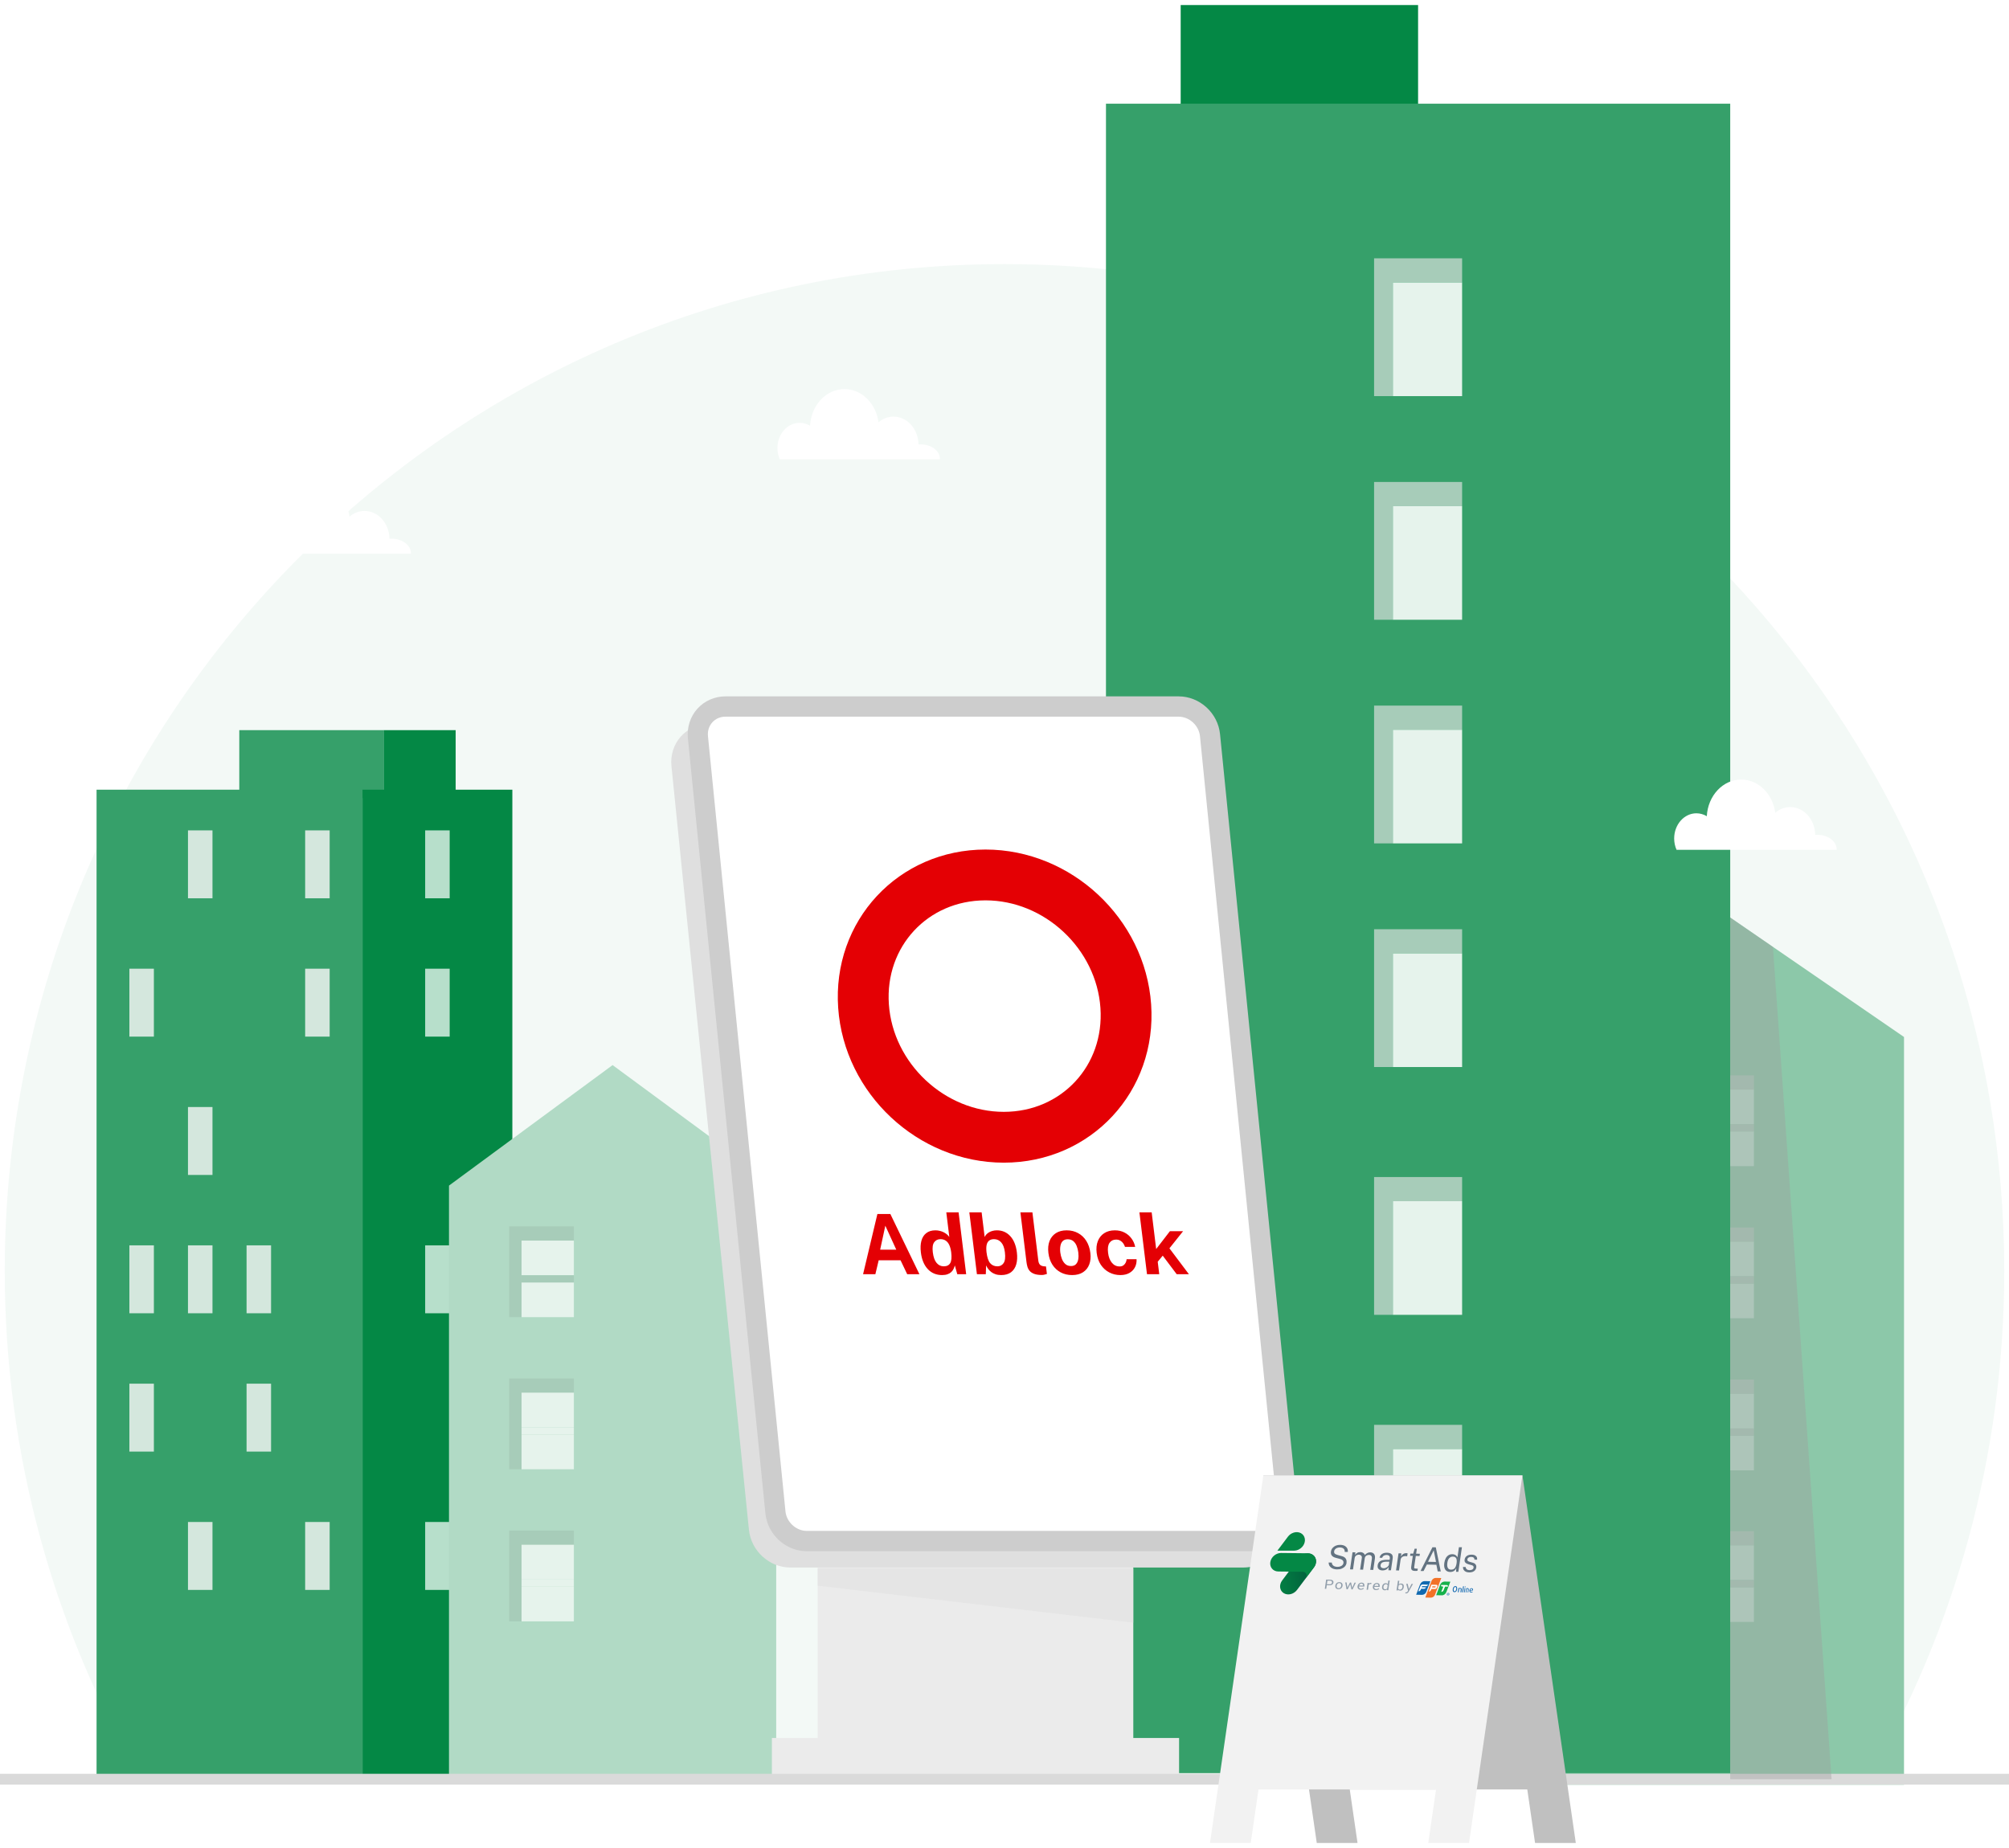 <svg width="200" height="184" viewBox="0 0 200 184" fill="none" xmlns="http://www.w3.org/2000/svg">
<rect width="200" height="184" fill="#959595"/>
<path d="M-252 -34C-252 -45.046 -243.046 -54 -232 -54H432C443.046 -54 452 -45.046 452 -34V414C452 425.046 443.046 434 432 434H-232C-243.046 434 -252 425.046 -252 414V-34Z" fill="white"/>
<path d="M432 -56C444.15 -56 454 -46.15 454 -34V414C454 426.15 444.15 436 432 436H-232C-244.15 436 -254 426.15 -254 414V-34L-253.993 -34.567C-253.692 -46.455 -243.961 -56 -232 -56H432Z" stroke="white" stroke-opacity="0.08" stroke-width="4"/>
<g clip-path="url(#clip0_9962_22170)">
<path d="M199.525 126.544C199.525 145.003 194.571 162.298 185.929 177.151H14.071C5.429 162.297 0.474 145.003 0.474 126.544C0.474 71.178 45.034 26.295 100 26.295C135.154 26.295 166.051 44.653 183.756 72.371C190.851 83.477 195.829 96.087 198.113 109.62C199.042 115.121 199.525 120.776 199.525 126.544V126.544Z" fill="#048845" fill-opacity="0.05"/>
<path d="M189.548 177.701H154.945V103.25L172.247 91.355L189.548 103.25V177.701Z" fill="#8CC8A9"/>
<path d="M169.888 107.072V116.108H170.789V108.487H174.606V107.072H169.888Z" fill="#A7CCB9"/>
<path d="M174.606 108.487H170.79V111.94H174.606V108.487Z" fill="#B7DFCB"/>
<path d="M174.606 112.655H170.79V116.109H174.606V112.655Z" fill="#B7DFCB"/>
<path d="M174.606 111.94H170.79V112.656H174.606V111.94Z" fill="#A7CCB9"/>
<path d="M169.888 122.217V131.254H170.789V123.632H174.606V122.217H169.888Z" fill="#A7CCB9"/>
<path d="M174.606 123.632H170.79V127.085H174.606V123.632Z" fill="#B7DFCB"/>
<path d="M174.606 127.8H170.79V131.254H174.606V127.8Z" fill="#B7DFCB"/>
<path d="M174.606 127.085H170.79V127.801H174.606V127.085Z" fill="#A7CCB9"/>
<path d="M169.888 137.361V146.399H170.789V138.776H174.606V137.361H169.888Z" fill="#A7CCB9"/>
<path d="M174.606 138.776H170.79V142.23H174.606V138.776Z" fill="#B7DFCB"/>
<path d="M174.606 142.945H170.79V146.399H174.606V142.945Z" fill="#B7DFCB"/>
<path d="M174.606 142.23H170.79V142.945H174.606V142.23Z" fill="#A7CCB9"/>
<path d="M169.888 152.453V161.49H170.789V153.868H174.606V152.453H169.888Z" fill="#A7CCB9"/>
<path d="M174.606 153.868H170.79V157.322H174.606V153.868Z" fill="#B7DFCB"/>
<path d="M174.606 158.037H170.79V161.491H174.606V158.037Z" fill="#B7DFCB"/>
<path d="M174.606 157.322H170.79V158.037H174.606V157.322Z" fill="#A7CCB9"/>
<path d="M38.186 72.699H23.822V79.462H38.186V72.699Z" fill="#36A06A"/>
<path d="M45.362 72.699H38.185V79.462H45.362V72.699Z" fill="#048845"/>
<path d="M51.005 78.627H36.086V177.151H51.005V78.627Z" fill="#048845"/>
<path d="M36.086 78.627H9.613V177.151H36.086V78.627Z" fill="#36A06A"/>
<path d="M21.153 82.678H18.713V89.441H21.153V82.678Z" fill="#D4E7DD"/>
<path d="M32.819 82.678H30.379V89.441H32.819V82.678Z" fill="#D4E7DD"/>
<path d="M44.766 82.678H42.326V89.441H44.766V82.678Z" fill="#B7DFCB"/>
<path d="M44.766 96.451H42.326V103.213H44.766V96.451Z" fill="#B7DFCB"/>
<path d="M44.766 123.996H42.326V130.758H44.766V123.996Z" fill="#B7DFCB"/>
<path d="M44.766 151.54H42.326V158.303H44.766V151.54Z" fill="#B7DFCB"/>
<path d="M15.319 96.451H12.88V103.213H15.319V96.451Z" fill="#D4E7DD"/>
<path d="M32.819 96.451H30.379V103.213H32.819V96.451Z" fill="#D4E7DD"/>
<path d="M21.153 110.223H18.713V116.986H21.153V110.223Z" fill="#D4E7DD"/>
<path d="M15.319 123.996H12.88V130.758H15.319V123.996Z" fill="#D4E7DD"/>
<path d="M21.153 123.996H18.713V130.758H21.153V123.996Z" fill="#D4E7DD"/>
<path d="M26.985 123.996H24.546V130.758H26.985V123.996Z" fill="#D4E7DD"/>
<path d="M15.319 137.768H12.88V144.53H15.319V137.768Z" fill="#D4E7DD"/>
<path d="M26.985 137.768H24.546V144.53H26.985V137.768Z" fill="#D4E7DD"/>
<path d="M21.153 151.54H18.713V158.303H21.153V151.54Z" fill="#D4E7DD"/>
<path d="M32.819 151.54H30.379V158.303H32.819V151.54Z" fill="#D4E7DD"/>
<path d="M77.273 177.425H44.697V118.047L60.985 106.048L77.273 118.047V177.425Z" fill="#B1DAC5"/>
<path d="M50.692 122.108V131.144H51.923V123.523H57.129V122.108H50.692Z" fill="#A7CCB9"/>
<path d="M57.129 123.523H51.923V126.976H57.129V123.523Z" fill="#E6F3EC"/>
<path d="M57.129 127.691H51.923V131.144H57.129V127.691Z" fill="#E6F3EC"/>
<path d="M57.129 126.976H51.923V127.692H57.129V126.976Z" fill="#A7CCB9"/>
<path d="M50.692 137.252V146.29H51.923V138.667H57.129V137.252H50.692Z" fill="#A7CCB9"/>
<path d="M57.129 138.667H51.923V142.121H57.129V138.667Z" fill="#E6F3EC"/>
<path d="M57.129 142.836H51.923V146.29H57.129V142.836Z" fill="#E6F3EC"/>
<path d="M57.129 142.121H51.923V142.836H57.129V142.121Z" fill="#E6F3EC"/>
<path d="M50.692 152.397V161.434H51.923V153.812H57.129V152.397H50.692Z" fill="#A7CCB9"/>
<path d="M57.129 153.812H51.923V157.266H57.129V153.812Z" fill="#E6F3EC"/>
<path d="M57.129 157.981H51.923V161.435H57.129V157.981Z" fill="#E6F3EC"/>
<path d="M57.129 157.266H51.923V157.981H57.129V157.266Z" fill="#E6F3EC"/>
<path d="M141.174 0.5H117.539V12.706H141.174V0.5Z" fill="#048845"/>
<path d="M172.247 10.325H110.102V176.545H172.247V10.325Z" fill="#36A06A"/>
<path d="M136.793 25.721V39.441H138.665V28.128H145.557V25.721H136.793Z" fill="#A7CCB9"/>
<path d="M145.556 28.128H138.665V39.441H145.556V28.128Z" fill="#E6F3EC"/>
<path d="M136.793 47.988V61.707H138.665V50.394H145.557V47.988H136.793Z" fill="#A7CCB9"/>
<path d="M145.556 50.394H138.665V61.707H145.556V50.394Z" fill="#E6F3EC"/>
<path d="M136.793 70.254V83.974H138.665V72.661H145.557V70.254H136.793Z" fill="#A7CCB9"/>
<path d="M145.556 72.661H138.665V83.974H145.556V72.661Z" fill="#E6F3EC"/>
<path d="M136.793 92.521V106.241H138.665V94.927H145.557V92.521H136.793Z" fill="#A7CCB9"/>
<path d="M145.556 94.927H138.665V106.241H145.556V94.927Z" fill="#E6F3EC"/>
<path d="M136.793 117.194V130.914H138.665V119.601H145.557V117.194H136.793Z" fill="#A7CCB9"/>
<path d="M145.556 119.6H138.665V130.914H145.556V119.6Z" fill="#E6F3EC"/>
<path d="M136.793 141.867V155.587H138.665V144.274H145.557V141.867H136.793Z" fill="#A7CCB9"/>
<path d="M145.556 144.274H138.665V155.587H145.556V144.274Z" fill="#E6F3EC"/>
<path d="M112.822 173.047V120.604H81.4V173.047H76.842V177.591H117.38V173.047H112.822Z" fill="#EBEBEB"/>
<path d="M131.061 152.367L130.977 152.203H127.551C127.548 152.102 127.543 152.001 127.533 151.9L119.818 75.862C119.607 73.749 117.795 72.094 115.691 72.094H74.442L74.154 69.35L68.711 72.583C68.366 72.779 68.052 73.028 67.783 73.327C67.077 74.114 66.734 75.185 66.843 76.268L74.557 152.305C74.769 154.418 76.581 156.073 78.684 156.073H123.796C124.507 156.073 125.194 155.875 125.782 155.514V155.516L131.061 152.367Z" fill="#DFDFDF"/>
<path d="M80.324 154.45C78.221 154.45 76.408 152.795 76.197 150.682L68.482 73.508C68.374 72.426 68.717 71.354 69.423 70.568C70.126 69.785 71.146 69.335 72.219 69.335H117.331C119.434 69.335 121.247 70.99 121.458 73.103L129.173 150.276C129.281 151.359 128.938 152.43 128.232 153.217C127.529 154 126.509 154.45 125.435 154.45H80.323H80.324Z" fill="#CDCDCD"/>
<path d="M125.436 152.428H80.324C79.256 152.428 78.302 151.555 78.195 150.479L70.48 73.306C70.372 72.23 71.151 71.357 72.22 71.357H117.331C118.4 71.357 119.353 72.23 119.461 73.306L127.175 150.479C127.283 151.555 126.504 152.428 125.436 152.428Z" fill="white"/>
<g style="mix-blend-mode:multiply" opacity="0.5">
<path d="M81.399 156.164V157.883L112.822 161.566V156.164H81.399Z" fill="#DFDFDF"/>
</g>
<path d="M200 176.612H0V177.691H200V176.612Z" fill="#DADADA"/>
<g style="mix-blend-mode:multiply" opacity="0.4">
<path d="M172.247 91.355L176.501 94.28L182.338 177.151H172.247V91.355Z" fill="#9E9E9E"/>
</g>
<g filter="url(#filter0_d_9962_22170)">
<path d="M93.566 41.735C93.566 41.717 93.57 41.699 93.57 41.681C93.57 40.888 92.712 40.245 91.653 40.245C91.58 40.245 91.508 40.249 91.437 40.254C91.416 38.719 90.312 37.481 88.952 37.481C88.391 37.481 87.873 37.693 87.457 38.048C87.211 36.176 85.786 34.739 84.066 34.739C82.242 34.739 80.75 36.354 80.643 38.392C80.335 38.206 79.982 38.1 79.608 38.1C78.385 38.1 77.394 39.223 77.394 40.608C77.394 41.013 77.48 41.395 77.631 41.734H93.566L93.566 41.735Z" fill="white"/>
</g>
<g filter="url(#filter1_d_9962_22170)">
<path d="M182.838 80.612C182.839 80.594 182.842 80.576 182.842 80.558C182.842 79.765 181.984 79.122 180.925 79.122C180.852 79.122 180.78 79.126 180.709 79.131C180.688 77.596 179.584 76.359 178.224 76.359C177.663 76.359 177.145 76.57 176.729 76.925C176.483 75.053 175.058 73.617 173.338 73.617C171.514 73.617 170.022 75.231 169.916 77.269C169.607 77.083 169.254 76.977 168.88 76.977C167.657 76.977 166.667 78.1 166.667 79.485C166.667 79.89 166.752 80.272 166.903 80.611H182.839L182.838 80.612Z" fill="white"/>
</g>
<g filter="url(#filter2_d_9962_22170)">
<path d="M40.902 55.127C40.903 55.109 40.906 55.091 40.906 55.073C40.906 54.28 40.048 53.637 38.989 53.637C38.917 53.637 38.845 53.641 38.774 53.647C38.752 52.111 37.648 50.874 36.289 50.874C35.728 50.874 35.21 51.085 34.794 51.44C34.547 49.568 33.123 48.132 31.402 48.132C29.578 48.132 28.087 49.746 27.98 51.784C27.671 51.598 27.319 51.492 26.944 51.492C25.722 51.492 24.731 52.615 24.731 54C24.731 54.405 24.816 54.788 24.967 55.126H40.903L40.902 55.127Z" fill="white"/>
</g>
<path d="M125.772 146.899L131.087 183.5H135.145L134.371 178.17H152.044L152.818 183.5H156.875L151.561 146.899H125.772Z" fill="#C0C0C0"/>
<path d="M151.559 146.899L146.244 183.5H142.186L142.96 178.17H125.287L124.513 183.5H120.456L125.77 146.899H151.559Z" fill="#F2F2F2"/>
<path d="M98.109 87.116C105.313 87.116 111.57 92.957 112.074 100.174C112.577 107.391 107.135 113.233 99.931 113.233C92.727 113.233 86.469 107.392 85.966 100.174C85.462 92.957 90.905 87.116 98.109 87.116Z" stroke="#E40004" stroke-width="5.06"/>
<path d="M85.92 126.872L87.346 120.875H88.637L91.531 126.872H90.315L89.652 125.483H87.475L87.144 126.872H85.92ZM87.622 124.425H89.226L88.136 122.041L87.622 124.425ZM93.789 126.955C93.21 126.955 92.734 126.757 92.363 126.362C91.991 125.964 91.761 125.411 91.675 124.703C91.62 124.255 91.638 123.867 91.728 123.538C91.819 123.209 91.981 122.954 92.216 122.775C92.45 122.592 92.752 122.501 93.122 122.501C93.278 122.501 93.425 122.519 93.563 122.555C93.704 122.588 93.834 122.635 93.952 122.696C94.071 122.757 94.177 122.827 94.271 122.907C94.364 122.987 94.443 123.073 94.507 123.164L94.206 120.709H95.43L96.185 126.872H95.3L95.054 125.993C95.027 126.112 94.985 126.228 94.93 126.341C94.877 126.454 94.802 126.558 94.704 126.652C94.607 126.743 94.482 126.817 94.33 126.872C94.181 126.927 94.001 126.955 93.789 126.955ZM93.95 126.084C94.256 126.084 94.471 125.978 94.596 125.765C94.723 125.552 94.755 125.192 94.694 124.686C94.655 124.393 94.59 124.15 94.5 123.956C94.409 123.763 94.291 123.619 94.146 123.525C94.003 123.428 93.83 123.38 93.627 123.38C93.362 123.38 93.154 123.481 93.004 123.683C92.853 123.882 92.806 124.216 92.863 124.686C92.922 125.165 93.047 125.517 93.24 125.744C93.432 125.971 93.668 126.084 93.95 126.084ZM99.67 126.955C99.456 126.955 99.267 126.927 99.105 126.872C98.942 126.817 98.8 126.743 98.681 126.652C98.561 126.558 98.459 126.454 98.375 126.341C98.292 126.228 98.223 126.112 98.169 125.993L98.139 126.872H97.254L96.499 120.709H97.723L98.024 123.164C98.065 123.073 98.123 122.987 98.197 122.907C98.27 122.827 98.359 122.757 98.463 122.696C98.567 122.635 98.684 122.588 98.814 122.555C98.946 122.519 99.088 122.501 99.242 122.501C99.779 122.501 100.223 122.693 100.574 123.077C100.928 123.462 101.147 124.003 101.233 124.703C101.288 125.156 101.267 125.552 101.169 125.889C101.071 126.226 100.897 126.489 100.647 126.677C100.397 126.862 100.071 126.955 99.67 126.955ZM99.296 126.084C99.558 126.084 99.762 125.978 99.909 125.765C100.058 125.549 100.102 125.19 100.04 124.686C99.986 124.241 99.862 123.912 99.668 123.699C99.478 123.486 99.241 123.38 98.957 123.38C98.753 123.38 98.591 123.428 98.469 123.525C98.347 123.619 98.264 123.763 98.221 123.956C98.18 124.15 98.177 124.393 98.21 124.686C98.272 125.192 98.391 125.552 98.568 125.765C98.747 125.978 98.99 126.084 99.296 126.084ZM103.725 126.947C103.408 126.947 103.151 126.909 102.955 126.835C102.76 126.76 102.61 126.662 102.506 126.54C102.401 126.416 102.328 126.279 102.284 126.13C102.24 125.978 102.209 125.824 102.19 125.669L101.583 120.709H102.778L103.367 125.52C103.386 125.678 103.435 125.806 103.514 125.906C103.596 126.002 103.733 126.062 103.925 126.084L104.131 126.096L104.222 126.843C104.142 126.871 104.06 126.894 103.976 126.913C103.893 126.936 103.809 126.947 103.725 126.947ZM106.729 126.955C106.306 126.955 105.926 126.865 105.589 126.685C105.255 126.506 104.981 126.251 104.768 125.922C104.558 125.593 104.425 125.203 104.37 124.753C104.315 124.302 104.352 123.908 104.48 123.571C104.612 123.233 104.822 122.971 105.111 122.783C105.403 122.595 105.761 122.501 106.188 122.501C106.614 122.501 106.994 122.593 107.329 122.779C107.663 122.961 107.936 123.221 108.147 123.558C108.358 123.896 108.492 124.294 108.548 124.753C108.601 125.184 108.564 125.566 108.438 125.897C108.314 126.226 108.107 126.485 107.818 126.673C107.532 126.861 107.169 126.955 106.729 126.955ZM106.623 126.055C106.837 126.055 107.003 125.993 107.118 125.868C107.234 125.744 107.309 125.581 107.342 125.379C107.376 125.174 107.378 124.952 107.348 124.711C107.321 124.485 107.268 124.27 107.19 124.068C107.113 123.867 107.001 123.704 106.855 123.579C106.708 123.455 106.522 123.392 106.297 123.392C106.082 123.392 105.916 123.452 105.796 123.571C105.68 123.687 105.603 123.846 105.567 124.048C105.53 124.247 105.526 124.468 105.556 124.711C105.583 124.935 105.638 125.151 105.719 125.358C105.8 125.563 105.913 125.73 106.06 125.86C106.207 125.99 106.395 126.055 106.623 126.055ZM111.531 126.955C111.13 126.955 110.762 126.866 110.425 126.689C110.089 126.512 109.81 126.26 109.588 125.931C109.37 125.599 109.232 125.203 109.176 124.744C109.122 124.302 109.16 123.912 109.291 123.575C109.423 123.238 109.633 122.975 109.922 122.787C110.213 122.596 110.568 122.501 110.986 122.501C111.348 122.501 111.669 122.574 111.949 122.721C112.231 122.867 112.463 123.065 112.644 123.314C112.827 123.563 112.949 123.84 113.009 124.147H111.994C111.96 124.034 111.906 123.922 111.832 123.811C111.756 123.698 111.659 123.605 111.538 123.533C111.418 123.459 111.274 123.422 111.107 123.422C110.823 123.422 110.605 123.531 110.453 123.749C110.304 123.965 110.257 124.294 110.311 124.736C110.362 125.154 110.489 125.485 110.692 125.731C110.895 125.975 111.15 126.096 111.46 126.096C111.624 126.096 111.756 126.056 111.854 125.976C111.956 125.896 112.031 125.801 112.078 125.69C112.126 125.577 112.152 125.472 112.157 125.375H113.147C113.164 125.671 113.11 125.939 112.986 126.179C112.862 126.417 112.677 126.607 112.429 126.748C112.184 126.886 111.885 126.955 111.531 126.955ZM114.186 126.872L113.431 120.709H114.652L115.099 124.363L116.469 122.584H117.781L116.419 124.292L118.36 126.872H117.145L115.752 125.022L115.254 125.628L115.406 126.872H114.186Z" fill="#E40004"/>
<path fill-rule="evenodd" clip-rule="evenodd" d="M130.666 154.796C131.074 155.057 131.139 155.622 130.81 156.059L129.123 158.302C128.795 158.739 128.197 158.881 127.789 158.62C127.38 158.359 127.316 157.794 127.644 157.357L129.331 155.114C129.66 154.677 130.257 154.535 130.666 154.796Z" fill="url(#paint0_linear_9962_22170)"/>
<path fill-rule="evenodd" clip-rule="evenodd" d="M127.543 154.626C127.024 154.62 126.54 155.028 126.462 155.537C126.383 156.046 126.74 156.464 127.259 156.469L129.729 156.497C130.043 156.526 130.183 156.875 129.972 157.154L130.826 156.023L130.824 156.024C130.916 155.895 130.98 155.746 131.004 155.588C131.082 155.078 130.725 154.661 130.207 154.655L127.543 154.626Z" fill="#048845"/>
<path fill-rule="evenodd" clip-rule="evenodd" d="M129.305 154.274C129.793 154.026 130.034 153.465 129.844 153.021C129.654 152.578 129.104 152.419 128.616 152.668C128.465 152.744 128.338 152.85 128.24 152.974L128.239 152.972L127.167 154.395L128.849 154.393L128.848 154.391C128.998 154.388 129.155 154.35 129.305 154.274Z" fill="#048845"/>
<path d="M133.081 156.26C132.971 156.257 132.868 156.241 132.769 156.212C132.67 156.181 132.584 156.136 132.508 156.078C132.433 156.02 132.374 155.95 132.33 155.866C132.288 155.781 132.268 155.684 132.27 155.574L132.581 155.581C132.587 155.672 132.614 155.748 132.662 155.811C132.71 155.874 132.774 155.921 132.852 155.954C132.931 155.987 133.019 156.004 133.116 156.006C133.225 156.009 133.325 155.996 133.415 155.967C133.506 155.937 133.58 155.894 133.638 155.836C133.697 155.779 133.732 155.71 133.744 155.629C133.754 155.558 133.747 155.495 133.723 155.442C133.7 155.388 133.661 155.344 133.606 155.307C133.551 155.271 133.482 155.241 133.4 155.22L132.96 155.101C132.795 155.058 132.67 154.987 132.587 154.886C132.506 154.785 132.476 154.653 132.497 154.49C132.517 154.353 132.57 154.233 132.656 154.13C132.743 154.028 132.852 153.949 132.985 153.893C133.119 153.838 133.266 153.812 133.426 153.816C133.611 153.82 133.762 153.856 133.879 153.924C133.995 153.991 134.078 154.079 134.127 154.185C134.176 154.292 134.192 154.406 134.175 154.525L133.869 154.518C133.875 154.411 133.857 154.325 133.813 154.261C133.771 154.196 133.713 154.15 133.639 154.121C133.565 154.092 133.482 154.077 133.39 154.075C133.324 154.073 133.258 154.08 133.194 154.096C133.13 154.112 133.071 154.136 133.017 154.168C132.964 154.201 132.92 154.243 132.883 154.293C132.847 154.342 132.824 154.401 132.814 154.468C132.802 154.553 132.82 154.624 132.869 154.679C132.919 154.734 133.016 154.783 133.161 154.824L133.587 154.943C133.698 154.971 133.787 155.01 133.853 155.062C133.919 155.113 133.968 155.17 133.998 155.233C134.03 155.297 134.048 155.363 134.053 155.431C134.059 155.5 134.057 155.567 134.048 155.633C134.03 155.752 133.979 155.861 133.895 155.958C133.812 156.054 133.7 156.13 133.561 156.185C133.424 156.239 133.263 156.264 133.081 156.26Z" fill="#637381"/>
<path d="M134.398 156.257L134.647 154.554L134.933 154.561L134.897 154.808C134.953 154.734 135.026 154.67 135.114 154.616C135.203 154.562 135.311 154.536 135.439 154.539C135.499 154.541 135.559 154.552 135.618 154.575C135.678 154.597 135.731 154.63 135.777 154.673C135.824 154.715 135.857 154.767 135.877 154.828C135.94 154.746 136.02 154.681 136.115 154.632C136.21 154.583 136.313 154.559 136.423 154.562C136.48 154.563 136.54 154.574 136.6 154.594C136.66 154.613 136.714 154.646 136.761 154.693C136.809 154.74 136.844 154.804 136.866 154.886C136.889 154.967 136.891 155.07 136.872 155.196L136.71 156.31L136.412 156.303L136.57 155.219C136.585 155.116 136.58 155.036 136.556 154.979C136.533 154.922 136.496 154.881 136.447 154.856C136.399 154.832 136.346 154.819 136.287 154.818C136.236 154.817 136.18 154.826 136.119 154.846C136.058 154.865 136.004 154.899 135.956 154.948C135.908 154.996 135.878 155.063 135.865 155.149L135.699 156.287L135.404 156.28L135.575 155.107C135.585 155.04 135.576 154.984 135.547 154.938C135.519 154.892 135.481 154.857 135.432 154.833C135.384 154.809 135.334 154.796 135.283 154.795C135.226 154.794 135.167 154.804 135.106 154.826C135.046 154.848 134.993 154.883 134.946 154.933C134.9 154.981 134.871 155.046 134.86 155.126L134.694 156.264L134.398 156.257Z" fill="#637381"/>
<path d="M137.622 156.363C137.515 156.361 137.423 156.34 137.346 156.299C137.27 156.258 137.213 156.2 137.177 156.125C137.142 156.051 137.132 155.961 137.147 155.857C137.175 155.668 137.259 155.529 137.401 155.44C137.543 155.351 137.756 155.306 138.04 155.306L138.338 155.304L138.358 155.171C138.373 155.067 138.354 154.984 138.302 154.922C138.25 154.859 138.16 154.826 138.032 154.823C137.937 154.822 137.849 154.843 137.77 154.886C137.692 154.93 137.634 155.002 137.598 155.104L137.337 155.098C137.359 154.987 137.403 154.895 137.469 154.82C137.535 154.745 137.619 154.688 137.722 154.651C137.826 154.613 137.945 154.596 138.079 154.599C138.223 154.603 138.34 154.626 138.429 154.67C138.519 154.714 138.582 154.777 138.617 154.86C138.653 154.942 138.663 155.042 138.646 155.161L138.472 156.35L138.219 156.344L138.244 156.024C138.161 156.155 138.066 156.246 137.959 156.295C137.853 156.343 137.741 156.366 137.622 156.363ZM137.744 156.146C137.799 156.148 137.856 156.139 137.914 156.119C137.972 156.099 138.027 156.073 138.078 156.038C138.129 156.003 138.172 155.964 138.205 155.921C138.239 155.876 138.26 155.831 138.268 155.783L138.311 155.492L138.063 155.491C137.937 155.491 137.829 155.501 137.74 155.524C137.652 155.546 137.583 155.582 137.532 155.633C137.483 155.683 137.452 155.75 137.44 155.834C137.426 155.929 137.447 156.005 137.504 156.06C137.561 156.115 137.641 156.144 137.744 156.146Z" fill="#637381"/>
<path d="M138.979 156.361L139.227 154.659L139.51 154.665L139.462 154.993C139.502 154.912 139.55 154.846 139.608 154.795C139.666 154.742 139.729 154.703 139.797 154.678C139.867 154.653 139.936 154.642 140.005 154.643C140.03 154.644 140.054 154.646 140.077 154.65C140.1 154.654 140.117 154.66 140.129 154.668L140.086 154.962C140.071 154.954 140.051 154.949 140.026 154.946C140.001 154.942 139.981 154.94 139.964 154.94C139.898 154.934 139.835 154.937 139.776 154.949C139.716 154.959 139.662 154.98 139.614 155.009C139.566 155.039 139.525 155.079 139.492 155.129C139.46 155.178 139.439 155.238 139.429 155.309L139.274 156.368L138.979 156.361Z" fill="#637381"/>
<path d="M141.319 154.929L140.945 154.921L140.791 155.98C140.782 156.04 140.781 156.085 140.789 156.113C140.798 156.141 140.816 156.159 140.844 156.168C140.872 156.176 140.913 156.181 140.964 156.182L141.145 156.186L141.115 156.39C141.094 156.397 141.062 156.403 141.019 156.408C140.978 156.412 140.927 156.414 140.866 156.413C140.751 156.41 140.665 156.392 140.607 156.359C140.548 156.326 140.511 156.277 140.494 156.214C140.479 156.151 140.478 156.074 140.491 155.983L140.647 154.914L140.377 154.908L140.41 154.686L140.687 154.692L140.832 154.198L141.05 154.203L140.978 154.697L141.352 154.705L141.319 154.929Z" fill="#637381"/>
<path d="M141.417 156.417L142.603 154.055L142.938 154.063L143.43 156.463L143.127 156.456L142.994 155.799L142.046 155.777L141.718 156.424L141.417 156.417ZM142.162 155.499L142.956 155.517L142.729 154.36L142.162 155.499Z" fill="#637381"/>
<path d="M144.356 156.517C144.141 156.512 143.982 156.432 143.878 156.278C143.774 156.124 143.743 155.901 143.785 155.61C143.811 155.433 143.859 155.28 143.928 155.149C143.999 155.019 144.09 154.918 144.201 154.848C144.312 154.778 144.442 154.744 144.592 154.748C144.671 154.75 144.74 154.762 144.798 154.784C144.857 154.806 144.906 154.834 144.946 154.867C144.987 154.9 145.018 154.933 145.041 154.968C145.065 155.003 145.082 155.034 145.092 155.063L145.24 154.049L145.538 154.056L145.181 156.503L144.955 156.498L144.973 156.148C144.958 156.18 144.935 156.218 144.905 156.262C144.876 156.304 144.836 156.346 144.787 156.386C144.739 156.426 144.679 156.458 144.607 156.483C144.537 156.508 144.454 156.519 144.356 156.517ZM144.443 156.284C144.611 156.288 144.739 156.239 144.825 156.136C144.914 156.032 144.975 155.861 145.01 155.623C145.028 155.49 145.028 155.377 145.01 155.283C144.992 155.189 144.953 155.117 144.893 155.067C144.834 155.016 144.749 154.989 144.639 154.987C144.502 154.984 144.384 155.031 144.284 155.129C144.184 155.227 144.118 155.385 144.086 155.602C144.055 155.815 144.069 155.981 144.129 156.1C144.19 156.22 144.295 156.281 144.443 156.284Z" fill="#637381"/>
<path d="M146.255 156.56C146.139 156.558 146.034 156.537 145.94 156.499C145.847 156.459 145.774 156.399 145.72 156.32C145.666 156.24 145.64 156.138 145.64 156.016L145.91 156.022C145.915 156.089 145.934 156.146 145.966 156.192C145.999 156.237 146.043 156.271 146.098 156.296C146.154 156.319 146.217 156.331 146.286 156.333C146.397 156.336 146.49 156.316 146.565 156.275C146.64 156.234 146.684 156.169 146.697 156.08C146.706 156.017 146.695 155.967 146.664 155.929C146.634 155.889 146.583 155.86 146.511 155.841L146.18 155.746C146.052 155.71 145.952 155.656 145.882 155.584C145.812 155.511 145.786 155.412 145.805 155.286C145.818 155.186 145.854 155.099 145.912 155.024C145.97 154.949 146.05 154.891 146.15 154.85C146.251 154.808 146.371 154.788 146.511 154.792C146.691 154.796 146.83 154.841 146.928 154.927C147.027 155.012 147.067 155.134 147.048 155.295L146.786 155.289C146.787 155.207 146.761 155.142 146.707 155.094C146.654 155.044 146.577 155.018 146.475 155.016C146.369 155.013 146.28 155.033 146.207 155.076C146.135 155.117 146.092 155.183 146.079 155.274C146.07 155.335 146.086 155.383 146.128 155.419C146.17 155.454 146.236 155.484 146.324 155.509L146.644 155.603C146.718 155.625 146.777 155.654 146.821 155.689C146.866 155.724 146.9 155.763 146.923 155.806C146.947 155.848 146.962 155.892 146.967 155.939C146.973 155.984 146.973 156.028 146.967 156.069C146.952 156.174 146.913 156.263 146.85 156.338C146.789 156.411 146.708 156.468 146.607 156.507C146.507 156.546 146.389 156.563 146.255 156.56Z" fill="#637381"/>
<path d="M132.332 157.841L132.048 157.835L132.063 157.736L132.347 157.742C132.402 157.744 132.447 157.737 132.483 157.723C132.52 157.709 132.548 157.688 132.567 157.662C132.587 157.635 132.6 157.605 132.605 157.571C132.609 157.539 132.605 157.509 132.593 157.481C132.582 157.453 132.56 157.431 132.529 157.413C132.497 157.395 132.454 157.385 132.399 157.384L132.148 157.378L132.029 158.194L131.888 158.191L132.021 157.276L132.413 157.285C132.494 157.287 132.56 157.3 132.612 157.325C132.664 157.351 132.701 157.385 132.724 157.428C132.746 157.47 132.754 157.518 132.746 157.572C132.737 157.631 132.716 157.681 132.681 157.722C132.646 157.763 132.599 157.793 132.541 157.814C132.482 157.834 132.412 157.843 132.332 157.841ZM132.933 157.881L132.935 157.867C132.942 157.818 132.957 157.773 132.98 157.731C133.002 157.689 133.032 157.653 133.067 157.623C133.103 157.592 133.144 157.569 133.191 157.552C133.238 157.536 133.289 157.528 133.344 157.529C133.399 157.531 133.448 157.541 133.49 157.559C133.532 157.577 133.566 157.603 133.593 157.635C133.62 157.666 133.639 157.704 133.649 157.746C133.66 157.789 133.661 157.834 133.654 157.883L133.652 157.898C133.645 157.947 133.63 157.992 133.607 158.033C133.585 158.075 133.555 158.111 133.519 158.142C133.483 158.172 133.442 158.196 133.395 158.212C133.349 158.228 133.298 158.236 133.242 158.235C133.187 158.233 133.138 158.224 133.096 158.205C133.055 158.187 133.02 158.162 132.993 158.13C132.967 158.098 132.948 158.061 132.938 158.018C132.927 157.976 132.926 157.93 132.933 157.881ZM133.07 157.87L133.068 157.884C133.063 157.918 133.063 157.95 133.068 157.981C133.073 158.011 133.083 158.038 133.098 158.061C133.113 158.084 133.134 158.103 133.161 158.117C133.187 158.131 133.219 158.138 133.256 158.139C133.293 158.14 133.327 158.134 133.356 158.122C133.386 158.109 133.413 158.091 133.434 158.069C133.456 158.046 133.474 158.02 133.488 157.99C133.502 157.96 133.511 157.929 133.516 157.895L133.518 157.88C133.523 157.847 133.523 157.815 133.518 157.785C133.513 157.755 133.502 157.728 133.487 157.704C133.472 157.68 133.451 157.661 133.425 157.647C133.399 157.633 133.367 157.626 133.33 157.625C133.293 157.624 133.259 157.63 133.229 157.643C133.199 157.656 133.173 157.673 133.151 157.696C133.129 157.719 133.111 157.745 133.098 157.775C133.084 157.805 133.075 157.836 133.07 157.87ZM134.11 158.121L134.395 157.566L134.484 157.568L134.45 157.679L134.161 158.243L134.074 158.241L134.11 158.121ZM134.055 157.558L134.146 158.128L134.142 158.242L134.05 158.24L133.92 157.555L134.055 157.558ZM134.596 158.134L134.843 157.576L134.978 157.579L134.649 158.254L134.558 158.252L134.596 158.134ZM134.504 157.568L134.622 158.123L134.626 158.253L134.539 158.251L134.41 157.677L134.409 157.566L134.504 157.568ZM135.463 158.285C135.408 158.284 135.359 158.275 135.316 158.258C135.275 158.241 135.24 158.217 135.212 158.187C135.184 158.157 135.165 158.121 135.154 158.081C135.143 158.04 135.141 157.996 135.148 157.948L135.152 157.922C135.16 157.866 135.176 157.817 135.202 157.775C135.227 157.732 135.258 157.695 135.295 157.666C135.332 157.636 135.373 157.614 135.416 157.6C135.46 157.585 135.504 157.579 135.548 157.58C135.605 157.581 135.652 157.59 135.69 157.608C135.729 157.626 135.76 157.65 135.782 157.681C135.804 157.711 135.818 157.747 135.825 157.788C135.831 157.828 135.831 157.872 135.824 157.92L135.817 157.972L135.227 157.959L135.241 157.864L135.696 157.874L135.697 157.865C135.699 157.835 135.696 157.806 135.688 157.777C135.68 157.748 135.664 157.724 135.64 157.705C135.616 157.686 135.58 157.676 135.534 157.675C135.504 157.674 135.474 157.679 135.447 157.69C135.42 157.7 135.395 157.716 135.373 157.738C135.352 157.759 135.333 157.785 135.319 157.817C135.304 157.848 135.293 157.884 135.287 157.925L135.284 157.951C135.279 157.984 135.28 158.014 135.286 158.043C135.292 158.071 135.304 158.096 135.321 158.118C135.338 158.14 135.36 158.157 135.387 158.17C135.415 158.183 135.447 158.19 135.484 158.19C135.532 158.191 135.573 158.184 135.609 158.168C135.644 158.152 135.677 158.13 135.705 158.103L135.779 158.161C135.759 158.182 135.734 158.203 135.705 158.223C135.676 158.242 135.641 158.258 135.601 158.269C135.561 158.281 135.515 158.286 135.463 158.285ZM136.268 157.716L136.184 158.289L136.049 158.286L136.149 157.606L136.28 157.609L136.268 157.716ZM136.531 157.611L136.515 157.719C136.504 157.717 136.493 157.715 136.483 157.714C136.473 157.713 136.462 157.713 136.45 157.712C136.418 157.712 136.39 157.715 136.365 157.723C136.34 157.731 136.318 157.742 136.299 157.757C136.281 157.772 136.265 157.789 136.252 157.81C136.24 157.83 136.23 157.853 136.224 157.877L136.183 157.895C136.189 157.854 136.199 157.816 136.214 157.78C136.229 157.744 136.248 157.713 136.272 157.686C136.297 157.658 136.325 157.637 136.358 157.622C136.391 157.607 136.43 157.6 136.472 157.601C136.482 157.601 136.493 157.602 136.506 157.605C136.518 157.607 136.526 157.609 136.531 157.611ZM136.987 158.32C136.932 158.319 136.883 158.31 136.841 158.293C136.799 158.275 136.764 158.252 136.736 158.221C136.709 158.191 136.69 158.156 136.678 158.115C136.667 158.075 136.665 158.031 136.672 157.983L136.676 157.957C136.684 157.901 136.701 157.852 136.726 157.809C136.751 157.766 136.783 157.73 136.82 157.701C136.857 157.671 136.897 157.649 136.941 157.635C136.984 157.62 137.028 157.613 137.073 157.614C137.129 157.616 137.176 157.625 137.215 157.643C137.254 157.661 137.284 157.685 137.306 157.716C137.328 157.746 137.342 157.781 137.349 157.822C137.356 157.863 137.356 157.907 137.349 157.955L137.341 158.007L136.751 157.994L136.765 157.899L137.22 157.909L137.221 157.9C137.224 157.87 137.221 157.841 137.212 157.812C137.204 157.783 137.188 157.759 137.164 157.74C137.14 157.721 137.105 157.711 137.059 157.71C137.028 157.709 136.999 157.714 136.971 157.725C136.944 157.735 136.919 157.751 136.898 157.772C136.876 157.794 136.858 157.82 136.843 157.851C136.828 157.882 136.818 157.919 136.812 157.96L136.808 157.986C136.803 158.018 136.804 158.049 136.81 158.077C136.817 158.106 136.828 158.131 136.845 158.153C136.863 158.175 136.885 158.192 136.912 158.205C136.939 158.218 136.971 158.224 137.008 158.225C137.056 158.226 137.098 158.219 137.133 158.203C137.169 158.187 137.201 158.165 137.23 158.138L137.303 158.195C137.283 158.217 137.258 158.238 137.229 158.257C137.2 158.277 137.165 158.292 137.125 158.304C137.085 158.316 137.039 158.321 136.987 158.32ZM138.091 158.2L138.213 157.367L138.348 157.37L138.208 158.335L138.083 158.332L138.091 158.2ZM137.589 157.987L137.591 157.974C137.598 157.922 137.612 157.875 137.633 157.833C137.654 157.791 137.681 157.755 137.713 157.725C137.745 157.695 137.781 157.672 137.822 157.657C137.863 157.641 137.907 157.633 137.954 157.634C138.003 157.636 138.046 157.644 138.08 157.66C138.116 157.676 138.144 157.698 138.166 157.727C138.188 157.756 138.204 157.79 138.213 157.83C138.222 157.87 138.226 157.916 138.225 157.966L138.216 158.024C138.204 158.074 138.187 158.118 138.165 158.158C138.144 158.197 138.119 158.231 138.088 158.258C138.058 158.285 138.024 158.306 137.984 158.321C137.944 158.334 137.9 158.341 137.849 158.34C137.803 158.339 137.762 158.329 137.726 158.311C137.691 158.293 137.661 158.268 137.638 158.236C137.615 158.205 137.599 158.168 137.59 158.126C137.582 158.083 137.581 158.037 137.589 157.987ZM137.726 157.977L137.724 157.991C137.72 158.024 137.719 158.056 137.722 158.086C137.726 158.116 137.735 158.143 137.749 158.166C137.762 158.189 137.782 158.207 137.806 158.221C137.83 158.234 137.861 158.241 137.897 158.242C137.942 158.243 137.98 158.235 138.011 158.22C138.043 158.204 138.069 158.183 138.091 158.157C138.112 158.13 138.13 158.101 138.144 158.07L138.166 157.919C138.164 157.895 138.159 157.873 138.151 157.851C138.143 157.829 138.132 157.81 138.117 157.793C138.102 157.775 138.083 157.761 138.059 157.75C138.036 157.74 138.007 157.734 137.973 157.733C137.936 157.732 137.903 157.738 137.874 157.751C137.846 157.764 137.822 157.781 137.802 157.804C137.781 157.826 137.765 157.852 137.752 157.882C137.74 157.912 137.731 157.943 137.726 157.977ZM139.168 157.388L139.304 157.392L139.182 158.225L139.151 158.357L139.027 158.354L139.168 157.388ZM139.747 158.023L139.745 158.037C139.738 158.086 139.725 158.132 139.705 158.174C139.685 158.215 139.66 158.251 139.629 158.282C139.598 158.312 139.563 158.336 139.522 158.352C139.482 158.368 139.437 158.376 139.388 158.375C139.338 158.373 139.295 158.365 139.259 158.35C139.223 158.334 139.195 158.311 139.173 158.283C139.152 158.254 139.136 158.22 139.126 158.179C139.117 158.139 139.113 158.094 139.114 158.044L139.123 157.986C139.136 157.936 139.153 157.892 139.174 157.852C139.195 157.813 139.221 157.779 139.251 157.752C139.281 157.724 139.316 157.703 139.355 157.689C139.395 157.675 139.439 157.668 139.489 157.669C139.539 157.671 139.582 157.68 139.618 157.698C139.654 157.715 139.682 157.739 139.704 157.77C139.726 157.801 139.74 157.838 139.748 157.882C139.755 157.924 139.755 157.971 139.747 158.023ZM139.61 158.034L139.612 158.02C139.617 157.986 139.618 157.954 139.615 157.925C139.612 157.894 139.604 157.868 139.591 157.845C139.578 157.821 139.56 157.803 139.535 157.789C139.511 157.775 139.48 157.768 139.441 157.767C139.407 157.766 139.377 157.77 139.35 157.78C139.324 157.789 139.3 157.802 139.28 157.819C139.26 157.836 139.243 157.854 139.229 157.876C139.215 157.897 139.204 157.919 139.195 157.942L139.173 158.094C139.177 158.123 139.185 158.152 139.199 158.179C139.213 158.206 139.233 158.229 139.261 158.247C139.288 158.265 139.324 158.274 139.368 158.275C139.405 158.276 139.437 158.27 139.465 158.258C139.493 158.246 139.517 158.229 139.536 158.206C139.556 158.184 139.572 158.158 139.584 158.129C139.596 158.099 139.605 158.067 139.61 158.034ZM140.211 158.31L140.52 157.706L140.664 157.709L140.233 158.487C140.223 158.503 140.211 158.521 140.196 158.54C140.181 158.559 140.163 158.578 140.142 158.595C140.121 158.612 140.097 158.626 140.069 158.636C140.041 158.647 140.01 158.652 139.974 158.651C139.963 158.651 139.949 158.649 139.933 158.646C139.917 158.643 139.906 158.641 139.899 158.639L139.912 158.545C139.916 158.545 139.922 158.546 139.93 158.547C139.939 158.548 139.945 158.548 139.948 158.548C139.979 158.549 140.006 158.546 140.028 158.539C140.05 158.533 140.07 158.522 140.087 158.506C140.104 158.49 140.121 158.469 140.135 158.441L140.211 158.31ZM140.139 157.697L140.267 158.229L140.284 158.353L140.18 158.393L139.991 157.694L140.139 157.697Z" fill="#919EAB"/>
<path d="M143.821 157.471C143.646 157.467 143.477 157.578 143.392 157.738C143.387 157.747 143.371 157.781 143.371 157.781L142.972 158.829L143.536 158.841C143.729 158.846 143.914 158.712 143.986 158.526L144.385 157.484L143.821 157.471Z" fill="#16B14B"/>
<path d="M142.941 157.107C142.76 157.103 142.589 157.226 142.515 157.396C142.51 157.409 142.505 157.423 142.501 157.435L141.894 159.062L142.436 159.075C142.622 159.079 142.795 158.95 142.866 158.773L143.482 157.119L142.941 157.107Z" fill="#F27227"/>
<path d="M141.827 157.426C141.645 157.421 141.471 157.542 141.39 157.711C141.387 157.714 141.387 157.718 141.385 157.722L141.37 157.757L140.979 158.783L141.556 158.796C141.728 158.8 141.893 158.691 141.975 158.532L142.013 158.434L142.392 157.439L141.827 157.426Z" fill="#1169B0"/>
<path d="M141.638 157.766L141.628 157.767C141.585 157.766 141.542 157.78 141.501 157.807C141.462 157.833 141.433 157.865 141.421 157.893L141.202 158.444L141.21 158.444C141.252 158.445 141.297 158.432 141.338 158.404C141.379 158.377 141.409 158.343 141.425 158.304L141.473 158.186L141.748 158.192C141.791 158.193 141.836 158.18 141.877 158.152C141.918 158.124 141.948 158.091 141.963 158.052L141.966 158.045L141.534 158.035L141.58 157.922L141.954 157.93C141.997 157.931 142.039 157.918 142.08 157.892C142.121 157.864 142.149 157.831 142.165 157.792L142.168 157.785L141.638 157.766Z" fill="white"/>
<path d="M143.083 157.833C143.064 157.811 143.036 157.797 143 157.797L142.501 157.785L142.242 158.466L142.242 158.468L142.249 158.468C142.291 158.469 142.332 158.455 142.371 158.428C142.41 158.4 142.438 158.366 142.453 158.327L142.5 158.206L142.845 158.214C142.886 158.215 142.923 158.21 142.962 158.184C143 158.158 143.032 158.114 143.047 158.073L143.097 157.946C143.1 157.936 143.104 157.927 143.105 157.916C143.11 157.884 143.103 157.855 143.083 157.833ZM142.893 158.062L142.557 158.054L142.601 157.94L142.937 157.948L142.893 158.062Z" fill="white"/>
<path d="M144.122 157.856C144.102 157.834 144.072 157.821 144.035 157.82L143.802 157.815L143.786 157.815L143.475 157.808L143.472 157.813C143.468 157.824 143.465 157.834 143.464 157.843C143.459 157.877 143.466 157.904 143.486 157.928C143.507 157.95 143.536 157.963 143.575 157.964L143.692 157.967L143.48 158.496L143.487 158.496C143.53 158.497 143.575 158.484 143.616 158.456C143.657 158.428 143.688 158.395 143.703 158.356L143.857 157.97L144.134 157.977L144.136 157.971C144.14 157.961 144.143 157.95 144.145 157.941C144.15 157.907 144.142 157.878 144.122 157.856Z" fill="white"/>
<path d="M144.031 158.724C144.041 158.654 144.108 158.596 144.179 158.598C144.25 158.6 144.301 158.659 144.291 158.73C144.28 158.8 144.213 158.857 144.142 158.855C144.069 158.854 144.02 158.796 144.031 158.724ZM144.259 158.729C144.268 158.669 144.231 158.625 144.176 158.623C144.12 158.622 144.071 158.664 144.062 158.724C144.053 158.785 144.09 158.829 144.145 158.83C144.199 158.831 144.25 158.789 144.259 158.729ZM144.12 158.653L144.175 158.655C144.21 158.655 144.228 158.668 144.224 158.699C144.22 158.724 144.205 158.736 144.179 158.737L144.209 158.802L144.181 158.802L144.153 158.738L144.137 158.738L144.128 158.8L144.1 158.8L144.122 158.653L144.12 158.653ZM144.138 158.716L144.162 158.717C144.178 158.717 144.192 158.716 144.195 158.696C144.197 158.679 144.182 158.676 144.168 158.676L144.144 158.675L144.138 158.716Z" fill="#1169B0"/>
<path d="M144.975 158.443C144.928 158.501 144.869 158.528 144.798 158.526C144.728 158.524 144.679 158.494 144.648 158.435C144.619 158.381 144.613 158.31 144.626 158.221C144.639 158.132 144.666 158.061 144.71 158.009C144.756 157.952 144.816 157.924 144.886 157.926C144.956 157.927 145.005 157.958 145.037 158.016C145.065 158.07 145.072 158.142 145.059 158.231C145.046 158.32 145.019 158.388 144.975 158.443ZM144.962 158.07C144.945 158.028 144.916 158.008 144.876 158.007C144.836 158.006 144.801 158.025 144.77 158.066C144.744 158.105 144.724 158.158 144.715 158.223C144.705 158.288 144.709 158.342 144.724 158.382C144.741 158.424 144.77 158.444 144.812 158.445C144.852 158.446 144.887 158.427 144.916 158.386C144.943 158.347 144.962 158.294 144.971 158.229C144.981 158.164 144.979 158.11 144.962 158.07Z" fill="#1268B1"/>
<path d="M145.387 158.538L145.428 158.258C145.435 158.204 145.41 158.177 145.348 158.176C145.317 158.175 145.288 158.178 145.267 158.187L145.216 158.536L145.129 158.534L145.187 158.133C145.24 158.115 145.297 158.107 145.358 158.109C145.479 158.111 145.532 158.159 145.518 158.252L145.476 158.541L145.387 158.539L145.387 158.538Z" fill="#1268B1"/>
<path d="M145.562 158.544L145.65 157.943L145.737 157.945L145.649 158.545L145.562 158.544Z" fill="#1268B1"/>
<path d="M145.885 158.032C145.875 158.042 145.865 158.045 145.852 158.045C145.841 158.045 145.83 158.041 145.824 158.031C145.817 158.021 145.814 158.009 145.816 157.996C145.818 157.982 145.825 157.97 145.834 157.961C145.844 157.951 145.854 157.948 145.867 157.948C145.878 157.948 145.888 157.952 145.895 157.962C145.902 157.972 145.905 157.984 145.903 157.998C145.901 158.011 145.894 158.023 145.885 158.032ZM145.744 158.548L145.806 158.12L145.878 158.122L145.816 158.549L145.744 158.548Z" fill="#1268B1"/>
<path d="M146.102 158.554L146.143 158.274C146.151 158.221 146.132 158.193 146.086 158.192C146.063 158.192 146.041 158.195 146.025 158.204L145.974 158.553L145.909 158.551L145.967 158.151C146.007 158.133 146.05 158.124 146.096 158.125C146.187 158.127 146.225 158.174 146.211 158.268L146.169 158.557L146.102 158.556L146.102 158.554Z" fill="#1268B1"/>
<path d="M146.633 158.353L146.361 158.384C146.36 158.46 146.394 158.496 146.467 158.498C146.511 158.499 146.548 158.492 146.582 158.476L146.596 158.539C146.557 158.557 146.51 158.565 146.452 158.564C146.39 158.562 146.344 158.542 146.315 158.502C146.286 158.464 146.277 158.411 146.287 158.345C146.296 158.281 146.32 158.23 146.357 158.192C146.395 158.153 146.442 158.133 146.498 158.134C146.549 158.136 146.587 158.153 146.613 158.186C146.638 158.219 146.646 158.264 146.638 158.319C146.637 158.334 146.634 158.345 146.633 158.353ZM146.563 158.306C146.573 158.234 146.547 158.198 146.489 158.197C146.458 158.196 146.431 158.207 146.409 158.231C146.386 158.255 146.372 158.286 146.366 158.33L146.563 158.306Z" fill="#1268B1"/>
</g>
<defs>
<filter id="filter0_d_9962_22170" x="73.394" y="34.739" width="24.175" height="14.995" filterUnits="userSpaceOnUse" color-interpolation-filters="sRGB">
<feFlood flood-opacity="0" result="BackgroundImageFix"/>
<feColorMatrix in="SourceAlpha" type="matrix" values="0 0 0 0 0 0 0 0 0 0 0 0 0 0 0 0 0 0 127 0" result="hardAlpha"/>
<feOffset dy="4"/>
<feGaussianBlur stdDeviation="2"/>
<feComposite in2="hardAlpha" operator="out"/>
<feColorMatrix type="matrix" values="0 0 0 0 0 0 0 0 0 0 0 0 0 0 0 0 0 0 0.1 0"/>
<feBlend mode="normal" in2="BackgroundImageFix" result="effect1_dropShadow_9962_22170"/>
<feBlend mode="normal" in="SourceGraphic" in2="effect1_dropShadow_9962_22170" result="shape"/>
</filter>
<filter id="filter1_d_9962_22170" x="162.667" y="73.617" width="24.175" height="14.995" filterUnits="userSpaceOnUse" color-interpolation-filters="sRGB">
<feFlood flood-opacity="0" result="BackgroundImageFix"/>
<feColorMatrix in="SourceAlpha" type="matrix" values="0 0 0 0 0 0 0 0 0 0 0 0 0 0 0 0 0 0 127 0" result="hardAlpha"/>
<feOffset dy="4"/>
<feGaussianBlur stdDeviation="2"/>
<feComposite in2="hardAlpha" operator="out"/>
<feColorMatrix type="matrix" values="0 0 0 0 0 0 0 0 0 0 0 0 0 0 0 0 0 0 0.1 0"/>
<feBlend mode="normal" in2="BackgroundImageFix" result="effect1_dropShadow_9962_22170"/>
<feBlend mode="normal" in="SourceGraphic" in2="effect1_dropShadow_9962_22170" result="shape"/>
</filter>
<filter id="filter2_d_9962_22170" x="20.731" y="44.132" width="24.175" height="14.995" filterUnits="userSpaceOnUse" color-interpolation-filters="sRGB">
<feFlood flood-opacity="0" result="BackgroundImageFix"/>
<feColorMatrix in="SourceAlpha" type="matrix" values="0 0 0 0 0 0 0 0 0 0 0 0 0 0 0 0 0 0 127 0" result="hardAlpha"/>
<feOffset/>
<feGaussianBlur stdDeviation="2"/>
<feComposite in2="hardAlpha" operator="out"/>
<feColorMatrix type="matrix" values="0 0 0 0 0 0 0 0 0 0 0 0 0 0 0 0 0 0 0.1 0"/>
<feBlend mode="normal" in2="BackgroundImageFix" result="effect1_dropShadow_9962_22170"/>
<feBlend mode="normal" in="SourceGraphic" in2="effect1_dropShadow_9962_22170" result="shape"/>
</filter>
<linearGradient id="paint0_linear_9962_22170" x1="131.148" y1="153.602" x2="125.857" y2="154.448" gradientUnits="userSpaceOnUse">
<stop stop-color="#00543A"/>
<stop offset="1" stop-color="#048845"/>
</linearGradient>
<clipPath id="clip0_9962_22170">
<rect width="200" height="183" fill="white" transform="translate(0 0.5)"/>
</clipPath>
</defs>
</svg>
